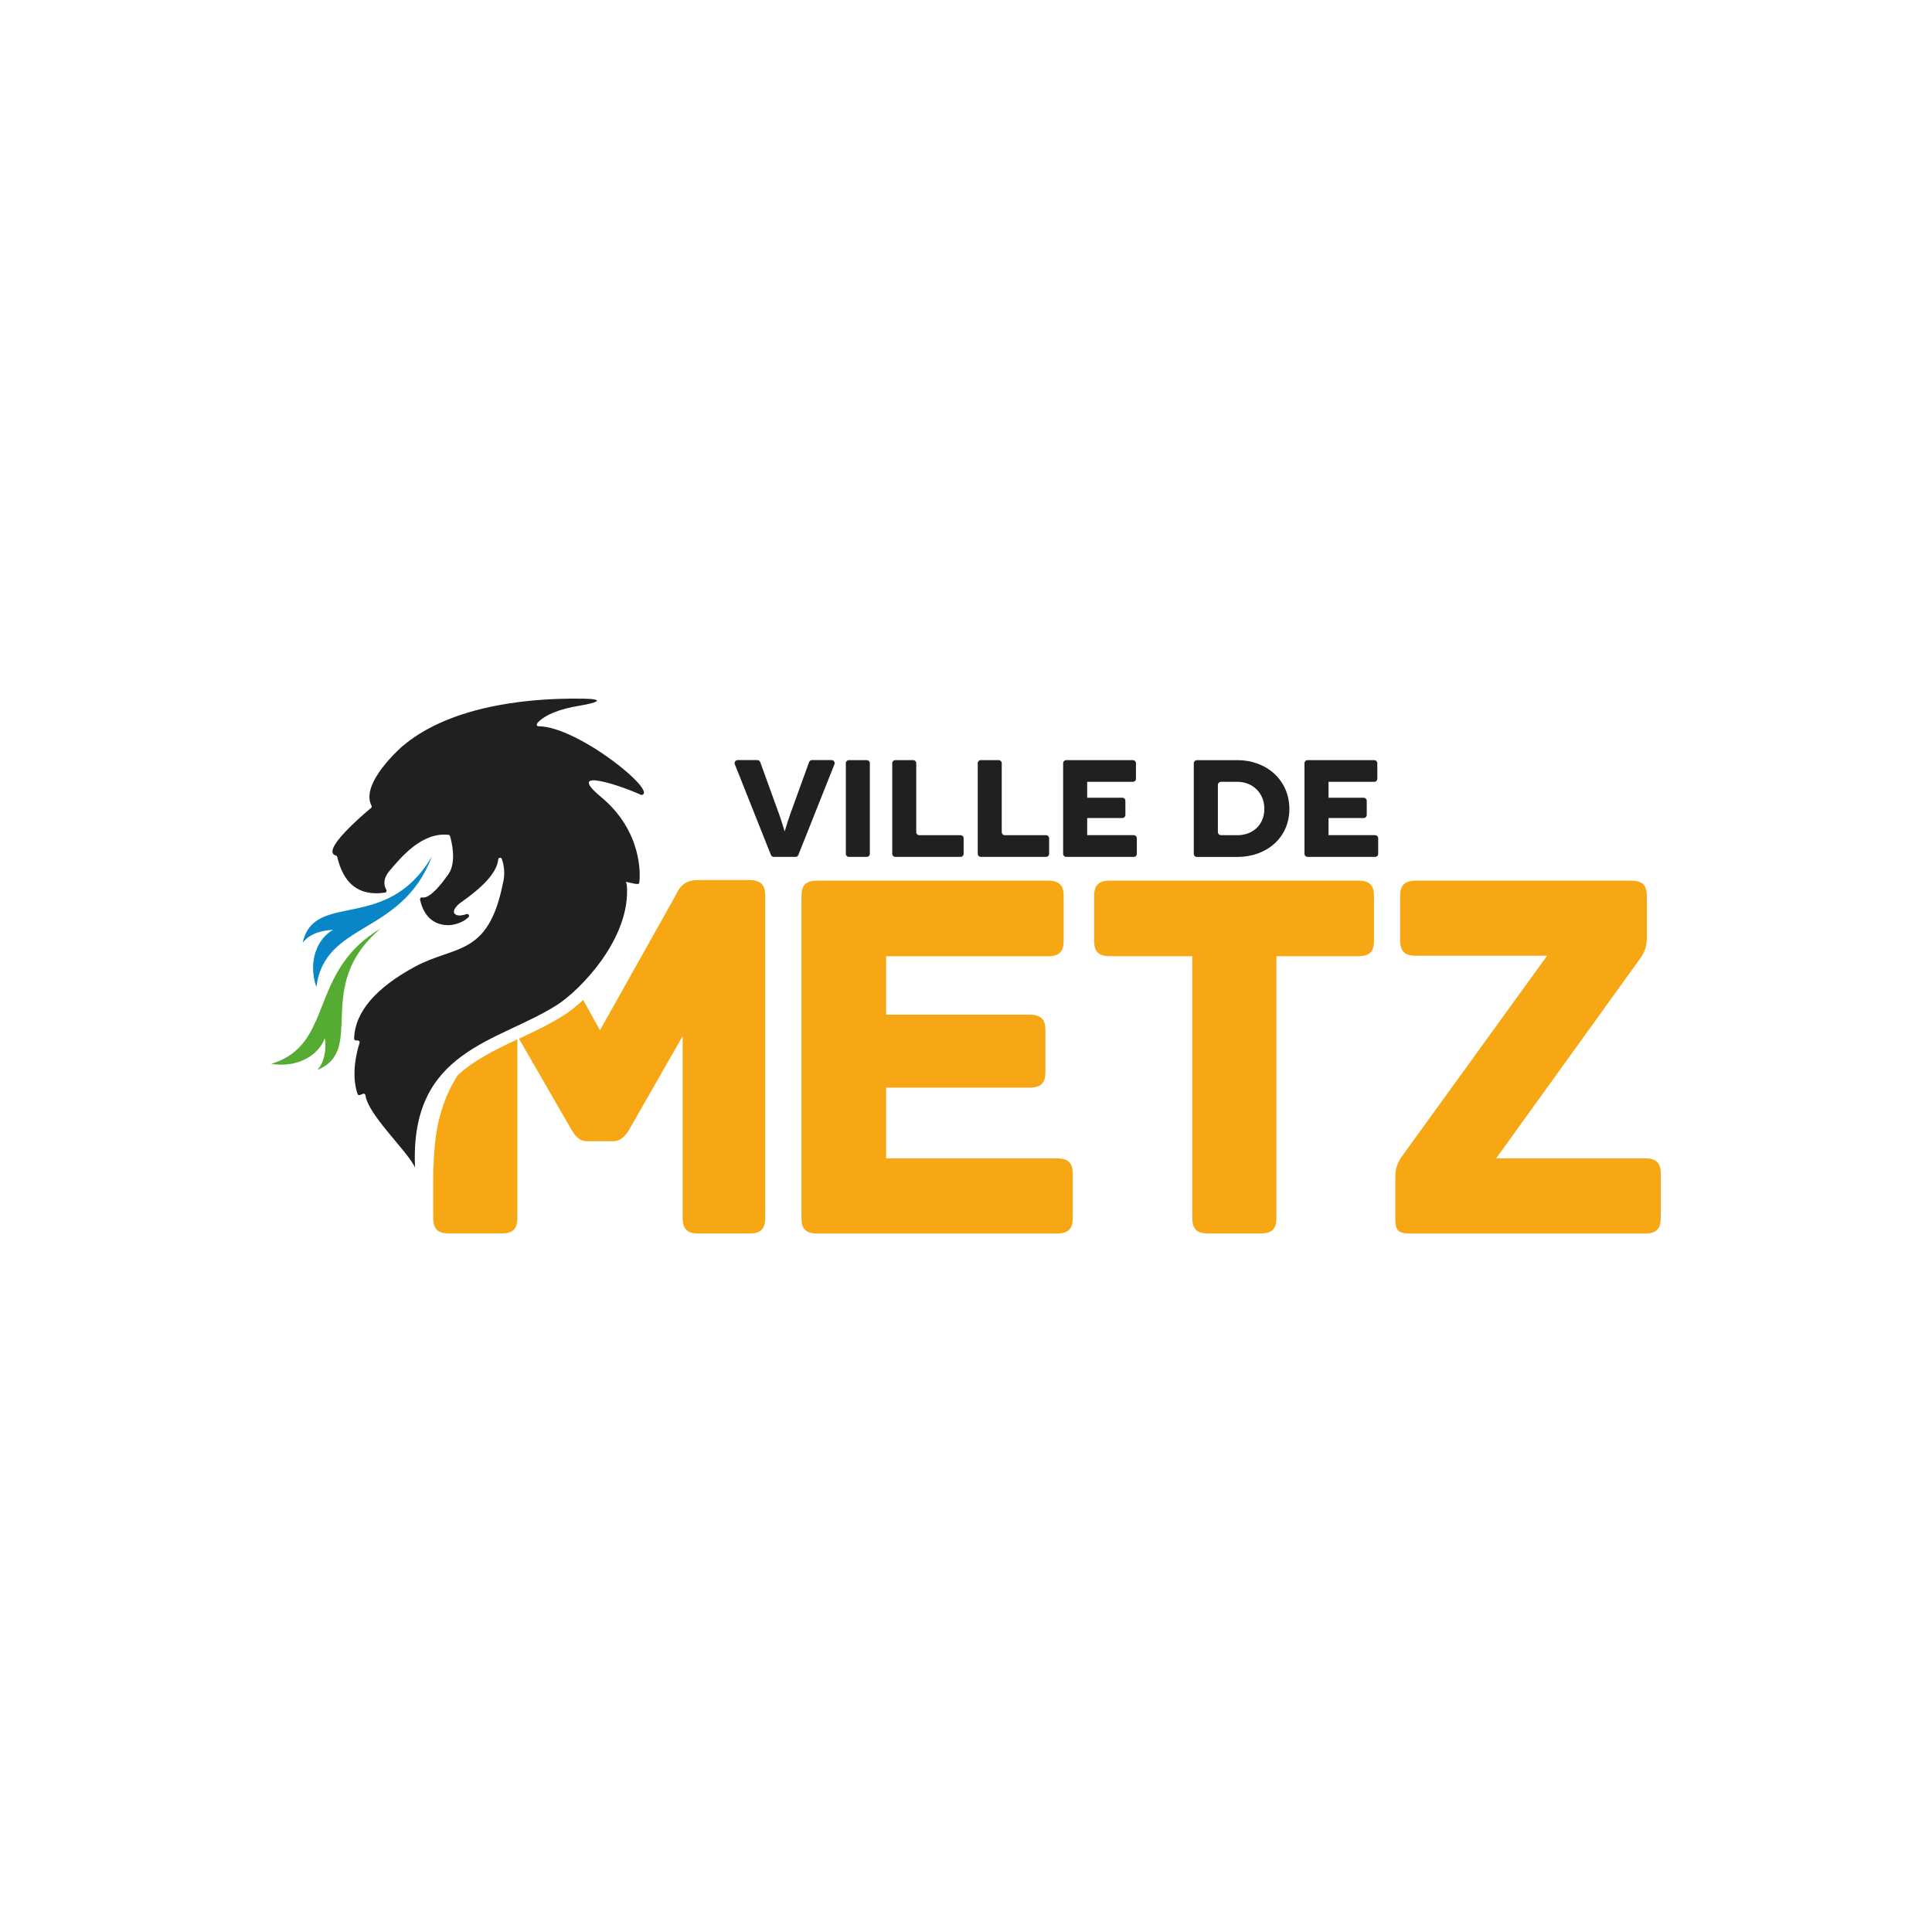 <svg xmlns="http://www.w3.org/2000/svg" xmlns:xlink="http://www.w3.org/1999/xlink" id="Calque_1" x="0px" y="0px" viewBox="0 0 400 400" style="enable-background:new 0 0 400 400;" xml:space="preserve"><style type="text/css">	.st0{clip-path:url(#SVGID_00000181809261296923910410000006372146788038356146_);}	.st1{clip-path:url(#SVGID_00000128469534735557597380000006600277833687630976_);fill:#F7A714;}	.st2{clip-path:url(#SVGID_00000069365710078700893150000000845505541462856342_);fill:#F7A714;}	.st3{clip-path:url(#SVGID_00000066515608081660719480000016868190628217558693_);fill:#F7A714;}	.st4{clip-path:url(#SVGID_00000114784237753992188060000018386106377208303790_);fill:#F7A714;}	.st5{clip-path:url(#SVGID_00000002353960986529871160000005590191480065853057_);fill:#F7A714;}	.st6{clip-path:url(#SVGID_00000092446619420161925130000009388404169614912431_);fill:#221F20;}	.st7{clip-path:url(#SVGID_00000026163735393814841440000012997957319542621629_);fill:#56AC32;}	.st8{clip-path:url(#SVGID_00000123410497483657182100000016911557074496462258_);fill:#0986C7;}	.st9{clip-path:url(#SVGID_00000143613746605301513630000013400042668844763025_);fill:#221F20;}	.st10{clip-path:url(#SVGID_00000018918695055715802770000012460505621267402383_);fill:#221F20;}	.st11{clip-path:url(#SVGID_00000044146867231875556830000003374824659479189403_);fill:#221F20;}	.st12{clip-path:url(#SVGID_00000148652557805765161330000011936346462166035840_);fill:#221F20;}	.st13{clip-path:url(#SVGID_00000148627631884589837470000012083931201485084547_);fill:#221F20;}	.st14{clip-path:url(#SVGID_00000027581976135117308550000012380469307312515722_);fill:#221F20;}	.st15{clip-path:url(#SVGID_00000165213862241405790110000002804467691929480327_);fill:#221F20;}</style><g>	<g>		<g>			<defs>				<rect id="SVGID_1_" x="56.14" y="144.63" width="287.71" height="110.74"></rect>			</defs>			<clipPath id="SVGID_00000132789359788636759720000014449385396609127847_">				<use xlink:href="#SVGID_1_" style="overflow:visible;"></use>			</clipPath>			<g style="clip-path:url(#SVGID_00000132789359788636759720000014449385396609127847_);">				<g>					<defs>						<rect id="SVGID_00000093878735805187300200000005662647318033786785_" x="56.14" y="144.63" width="287.71" height="110.74"></rect>					</defs>					<clipPath id="SVGID_00000106850308977807202040000010630721559111405720_">						<use xlink:href="#SVGID_00000093878735805187300200000005662647318033786785_" style="overflow:visible;"></use>					</clipPath>					<path style="clip-path:url(#SVGID_00000106850308977807202040000010630721559111405720_);fill:#F7A714;" d="M222.1,243.05v9.11      c0,2-0.67,3.22-3.22,3.22h-49.73c-2.55,0-3.22-1.22-3.22-3.22v-66.61c0-2,0.67-3.22,3.22-3.22h47.85      c2.55,0,3.22,1.22,3.22,3.22v9.21c0,2-0.67,3.22-3.22,3.22h-33.53v12.1h29.75c2.55,0,3.22,1.22,3.22,3.22v8.66      c0,2-0.67,3.22-3.22,3.22h-29.75v14.65h35.41C221.43,239.83,222.1,241.05,222.1,243.05"></path>				</g>				<g>					<defs>						<rect id="SVGID_00000158747760958732855120000017633167676348474003_" x="56.14" y="144.63" width="287.71" height="110.74"></rect>					</defs>					<clipPath id="SVGID_00000049943084485705526130000009101458633177450392_">						<use xlink:href="#SVGID_00000158747760958732855120000017633167676348474003_" style="overflow:visible;"></use>					</clipPath>					<path style="clip-path:url(#SVGID_00000049943084485705526130000009101458633177450392_);fill:#F7A714;" d="M284.47,185.54      v9.21c0,2-0.66,3.22-3.22,3.22h-16.98v54.18c0,2.55-1.22,3.22-3.22,3.22h-10.98c-2,0-3.22-0.67-3.22-3.22v-54.18h-17.1      c-2.55,0-3.22-1.22-3.22-3.22v-9.21c0-2,0.67-3.22,3.22-3.22h51.51C283.81,182.33,284.47,183.55,284.47,185.54"></path>				</g>				<g>					<defs>						<rect id="SVGID_00000071548844537466508090000012443620637891985570_" x="56.14" y="144.63" width="287.71" height="110.74"></rect>					</defs>					<clipPath id="SVGID_00000039822214711269344330000011311151623179359160_">						<use xlink:href="#SVGID_00000071548844537466508090000012443620637891985570_" style="overflow:visible;"></use>					</clipPath>					<path style="clip-path:url(#SVGID_00000039822214711269344330000011311151623179359160_);fill:#F7A714;" d="M343.84,243.05      v9.11c0,2-0.66,3.22-3.22,3.22h-48.4c-2.88,0-3.33-0.55-3.33-3.22v-8.66c0-2.55,1.45-4.21,1.45-4.21l29.97-41.41h-27.2      c-2.55,0-3.22-1.22-3.22-3.22v-9.11c0-2,0.66-3.22,3.22-3.22h44.63c2.55,0,3.22,1.22,3.22,3.22v8.66      c0,1.45-0.33,2.88-1.45,4.33l-29.75,41.29h30.86C343.18,239.83,343.84,241.05,343.84,243.05"></path>				</g>				<g>					<defs>						<rect id="SVGID_00000029031884264786167980000015808623978158033039_" x="56.14" y="144.63" width="287.71" height="110.74"></rect>					</defs>					<clipPath id="SVGID_00000109026417907063033310000007425984610300418737_">						<use xlink:href="#SVGID_00000029031884264786167980000015808623978158033039_" style="overflow:visible;"></use>					</clipPath>					<path style="clip-path:url(#SVGID_00000109026417907063033310000007425984610300418737_);fill:#F7A714;" d="M155.19,182.21      h-10.66c-3.66,0-4.21,2.45-4.99,3.78l-15.32,27.31l-3.49-6.27c-1.42,1.32-2.75,2.37-3.83,3.06c-2.91,1.88-6.15,3.4-9.27,4.87      l-0.19,0.09l10.91,18.9c0.55,0.88,1.45,2.33,3.11,2.33h5.55c1.66,0,2.66-1.45,3.22-2.33l11.1-19.43v37.63      c0,2.55,1.22,3.22,3.22,3.22h10.66c2,0,3.22-0.67,3.22-3.22v-66.72C158.41,183.44,157.75,182.21,155.19,182.21"></path>				</g>				<g>					<defs>						<rect id="SVGID_00000034773940597041766040000013589683007449154962_" x="56.14" y="144.63" width="287.71" height="110.74"></rect>					</defs>					<clipPath id="SVGID_00000021106986954175356550000018386982608654074505_">						<use xlink:href="#SVGID_00000034773940597041766040000013589683007449154962_" style="overflow:visible;"></use>					</clipPath>					<path style="clip-path:url(#SVGID_00000021106986954175356550000018386982608654074505_);fill:#F7A714;" d="M94.69,222.71      c-2.24,3.58-3.86,7.82-4.5,12.99c-0.03,0.08-0.05,0.19-0.06,0.35c-0.29,2.52-0.44,6.49-0.44,6.49v9.6      c0,2.55,1.22,3.22,3.22,3.22h10.99c2,0,3.22-0.67,3.22-3.22v-36.96C102.42,217.4,98.04,219.52,94.69,222.71"></path>				</g>				<g>					<defs>						<rect id="SVGID_00000119822494176124606380000015784718098042251672_" x="56.14" y="144.63" width="287.71" height="110.74"></rect>					</defs>					<clipPath id="SVGID_00000002369355463110139110000007045412026448892326_">						<use xlink:href="#SVGID_00000119822494176124606380000015784718098042251672_" style="overflow:visible;"></use>					</clipPath>					<path style="clip-path:url(#SVGID_00000002369355463110139110000007045412026448892326_);fill:#221F20;" d="M111.48,150.36      c-0.44,0-0.44-0.43-0.14-0.75c1.55-1.63,4.41-2.81,8.68-3.51c3.66-0.6,5.44-1.38,0.7-1.45c-13.16-0.21-28.28,2.04-37.46,9.9      c0,0-8.78,7.6-6.35,12.24c0.09,0.17,0.06,0.37-0.09,0.49c-1.63,1.35-10.57,8.96-7.27,9.85c0.14,0.04,0.24,0.16,0.27,0.3      c1.26,5.3,4.27,8.19,9.88,7.38c0.27-0.04,0.43-0.34,0.29-0.58c-0.42-0.7-0.89-2.14,0.7-3.99c2.26-2.63,6.59-8.01,12.16-7.4      c0.16,0.01,0.29,0.13,0.33,0.28c0.31,1.06,1.37,5.25-0.27,7.78c-0.1,0.16-0.21,0.32-0.34,0.46c0,0-3.32,4.88-5.13,4.44      c-0.27-0.06-0.53,0.17-0.47,0.45c0.36,1.73,1.62,5.35,5.96,5.3c0,0,2.39-0.04,4.06-1.65c0.3-0.29,0.01-0.78-0.39-0.65      c-0.76,0.26-1.68,0.45-2.25,0.1c-0.95-0.57,0.09-1.73,0.83-2.33c0.01-0.01,0.01-0.01,0.02-0.01c1.81-1.3,4.78-3.42,6.55-5.84      c0.76-1.04,1.29-2.14,1.41-3.25c0.04-0.41,0.62-0.45,0.75-0.06c0.46,1.38,0.73,3.19,0.17,5.21      c-3.02,14.95-9.91,12.64-18.05,17.01c-8.13,4.36-12.57,9.42-12.71,14.94c-0.01,0.22,0.17,0.39,0.39,0.39h0.37      c0.26,0,0.45,0.25,0.37,0.5c-0.5,1.54-1.85,6.36-0.43,10.57c0.06,0.2,0.29,0.31,0.49,0.24c0.21-0.07,0.42-0.18,0.63-0.26      c0.24-0.09,0.49,0.06,0.53,0.31c0.45,3.81,8.03,10.95,10.01,14.47c0.09,0.17,0.19,0.33,0.25,0.47      c-1.15-24.53,17.32-25.85,29.55-33.75c4.4-2.84,15.17-13.53,14.3-24.71c-0.06-0.24-0.13-0.46-0.19-0.69      c1.38,0.29,2.68,0.76,2.76,0.21c0.22-1.49,0.74-10.59-7.96-17.81c-7.69-6.38,4.54-2.16,8.37-0.37      C136.63,164.24,119.75,150.41,111.48,150.36"></path>				</g>				<g>					<defs>						<rect id="SVGID_00000122697151409298086780000014471903538778075037_" x="56.14" y="144.63" width="287.71" height="110.74"></rect>					</defs>					<clipPath id="SVGID_00000156581377457537469100000005596755600757053083_">						<use xlink:href="#SVGID_00000122697151409298086780000014471903538778075037_" style="overflow:visible;"></use>					</clipPath>					<path style="clip-path:url(#SVGID_00000156581377457537469100000005596755600757053083_);fill:#56AC32;" d="M78.79,192.25      c-15.13,8.96-9.48,24.07-22.65,28.01c5.74,0.92,10-2.02,11.11-5.37c0.63,4.74-1.6,6.65-1.6,6.65      c10.34-4.15-1.01-17.36,13.14-29.27L78.79,192.25z"></path>				</g>				<g>					<defs>						<rect id="SVGID_00000036237868979260268270000014695172219724175518_" x="56.14" y="144.63" width="287.71" height="110.74"></rect>					</defs>					<clipPath id="SVGID_00000005247246117208242600000010384029579337923255_">						<use xlink:href="#SVGID_00000036237868979260268270000014695172219724175518_" style="overflow:visible;"></use>					</clipPath>					<path style="clip-path:url(#SVGID_00000005247246117208242600000010384029579337923255_);fill:#0986C7;" d="M89.4,177.41      c-6.34,16.4-22.18,13.32-23.9,26.96c-1.86-5.51,0.35-10.19,3.47-11.85c-4.78,0.16-6.3,2.67-6.3,2.67      c2.4-10.89,17.28-1.86,26.71-17.79L89.4,177.41z"></path>				</g>				<g>					<defs>						<rect id="SVGID_00000151502200283187927520000002055194960666029718_" x="56.14" y="144.63" width="287.71" height="110.74"></rect>					</defs>					<clipPath id="SVGID_00000143595104470831428440000015415937480570369678_">						<use xlink:href="#SVGID_00000151502200283187927520000002055194960666029718_" style="overflow:visible;"></use>					</clipPath>					<path style="clip-path:url(#SVGID_00000143595104470831428440000015415937480570369678_);fill:#221F20;" d="M172.76,158.24      l-7.47,18.77c-0.09,0.24-0.33,0.4-0.59,0.4h-4.5c-0.26,0-0.49-0.16-0.59-0.4l-7.47-18.77c-0.17-0.42,0.14-0.87,0.59-0.87h4.07      c0.27,0,0.5,0.17,0.6,0.42l3.85,10.63c0.8,2.23,1.16,3.67,1.19,3.67h0.03c0.03,0,0.39-1.43,1.19-3.67l3.85-10.63      c0.09-0.25,0.33-0.42,0.6-0.42h4.07C172.62,157.38,172.93,157.82,172.76,158.24"></path>				</g>				<g>					<defs>						<rect id="SVGID_00000012454946800783924890000009161926481705628336_" x="56.14" y="144.63" width="287.71" height="110.74"></rect>					</defs>					<clipPath id="SVGID_00000000215215082572638410000001052341825479046046_">						<use xlink:href="#SVGID_00000012454946800783924890000009161926481705628336_" style="overflow:visible;"></use>					</clipPath>					<path style="clip-path:url(#SVGID_00000000215215082572638410000001052341825479046046_);fill:#221F20;" d="M175.12,176.78      v-18.77c0-0.35,0.28-0.63,0.63-0.63h3.71c0.35,0,0.63,0.28,0.63,0.63v18.77c0,0.35-0.28,0.63-0.63,0.63h-3.71      C175.4,177.41,175.12,177.13,175.12,176.78"></path>				</g>				<g>					<defs>						<rect id="SVGID_00000036210564662703232700000000102645292970686883_" x="56.14" y="144.63" width="287.71" height="110.74"></rect>					</defs>					<clipPath id="SVGID_00000041978144111233349970000000914902271165511359_">						<use xlink:href="#SVGID_00000036210564662703232700000000102645292970686883_" style="overflow:visible;"></use>					</clipPath>					<path style="clip-path:url(#SVGID_00000041978144111233349970000000914902271165511359_);fill:#221F20;" d="M199.51,173.55      v3.23c0,0.35-0.28,0.63-0.63,0.63h-13.52c-0.35,0-0.63-0.29-0.63-0.63v-18.77c0-0.35,0.28-0.63,0.63-0.63h3.71      c0.35,0,0.63,0.29,0.63,0.63v14.28c0,0.35,0.28,0.63,0.63,0.63h8.55C199.22,172.92,199.51,173.2,199.51,173.55"></path>				</g>				<g>					<defs>						<rect id="SVGID_00000084507705690774672840000017163116249726856894_" x="56.14" y="144.63" width="287.71" height="110.74"></rect>					</defs>					<clipPath id="SVGID_00000086667864884247426200000005426214143634922416_">						<use xlink:href="#SVGID_00000084507705690774672840000017163116249726856894_" style="overflow:visible;"></use>					</clipPath>					<path style="clip-path:url(#SVGID_00000086667864884247426200000005426214143634922416_);fill:#221F20;" d="M217.21,173.55      v3.23c0,0.35-0.28,0.63-0.63,0.63h-13.52c-0.35,0-0.63-0.29-0.63-0.63v-18.77c0-0.35,0.28-0.63,0.63-0.63h3.71      c0.35,0,0.63,0.29,0.63,0.63v14.28c0,0.35,0.29,0.63,0.63,0.63h8.55C216.92,172.92,217.21,173.2,217.21,173.55"></path>				</g>				<g>					<defs>						<rect id="SVGID_00000055681996677215614100000005994995437483537575_" x="56.14" y="144.63" width="287.71" height="110.74"></rect>					</defs>					<clipPath id="SVGID_00000110451665083157486770000007306406599321279873_">						<use xlink:href="#SVGID_00000055681996677215614100000005994995437483537575_" style="overflow:visible;"></use>					</clipPath>					<path style="clip-path:url(#SVGID_00000110451665083157486770000007306406599321279873_);fill:#221F20;" d="M235.37,173.55      v3.23c0,0.35-0.28,0.63-0.63,0.63h-14c-0.35,0-0.63-0.29-0.63-0.63v-18.77c0-0.35,0.29-0.63,0.63-0.63h13.82      c0.35,0,0.63,0.29,0.63,0.63v3.23c0,0.35-0.28,0.63-0.63,0.63h-9.47v3.29h7.28c0.35,0,0.63,0.29,0.63,0.63v2.94      c0,0.35-0.28,0.63-0.63,0.63h-7.28v3.55h9.65C235.09,172.92,235.37,173.2,235.37,173.55"></path>				</g>				<g>					<defs>						<rect id="SVGID_00000063599167614330042160000017518128266446549899_" x="56.14" y="144.63" width="287.71" height="110.74"></rect>					</defs>					<clipPath id="SVGID_00000156559070939875900950000004739208656019665051_">						<use xlink:href="#SVGID_00000063599167614330042160000017518128266446549899_" style="overflow:visible;"></use>					</clipPath>					<path style="clip-path:url(#SVGID_00000156559070939875900950000004739208656019665051_);fill:#221F20;" d="M285.34,173.55      v3.23c0,0.35-0.28,0.63-0.63,0.63h-14c-0.35,0-0.63-0.29-0.63-0.63v-18.77c0-0.35,0.28-0.63,0.63-0.63h13.82      c0.35,0,0.63,0.29,0.63,0.63v3.23c0,0.35-0.28,0.63-0.63,0.63h-9.47v3.29h7.28c0.35,0,0.63,0.29,0.63,0.63v2.94      c0,0.35-0.28,0.63-0.63,0.63h-7.28v3.55h9.65C285.05,172.92,285.34,173.2,285.34,173.55"></path>				</g>				<g>					<defs>						<rect id="SVGID_00000121967166866248899320000014823887420328078225_" x="56.14" y="144.63" width="287.71" height="110.74"></rect>					</defs>					<clipPath id="SVGID_00000179627244283724548140000004668949336586153122_">						<use xlink:href="#SVGID_00000121967166866248899320000014823887420328078225_" style="overflow:visible;"></use>					</clipPath>					<path style="clip-path:url(#SVGID_00000179627244283724548140000004668949336586153122_);fill:#221F20;" d="M256.23,172.92      c2.96,0,5.54-2.01,5.54-5.44c0-3.44-2.57-5.61-5.54-5.61h-3.45c-0.35,0-0.63,0.28-0.63,0.63v9.78c0,0.35,0.29,0.63,0.63,0.63      L256.23,172.92L256.23,172.92z M256.23,157.38c5.93,0,10.72,4.09,10.72,10.11c0,6.01-4.8,9.93-10.72,9.93h-8.44      c-0.35,0-0.63-0.29-0.63-0.63v-18.77c0-0.35,0.28-0.63,0.63-0.63H256.23L256.23,157.38z"></path>				</g>			</g>		</g>	</g></g></svg>
